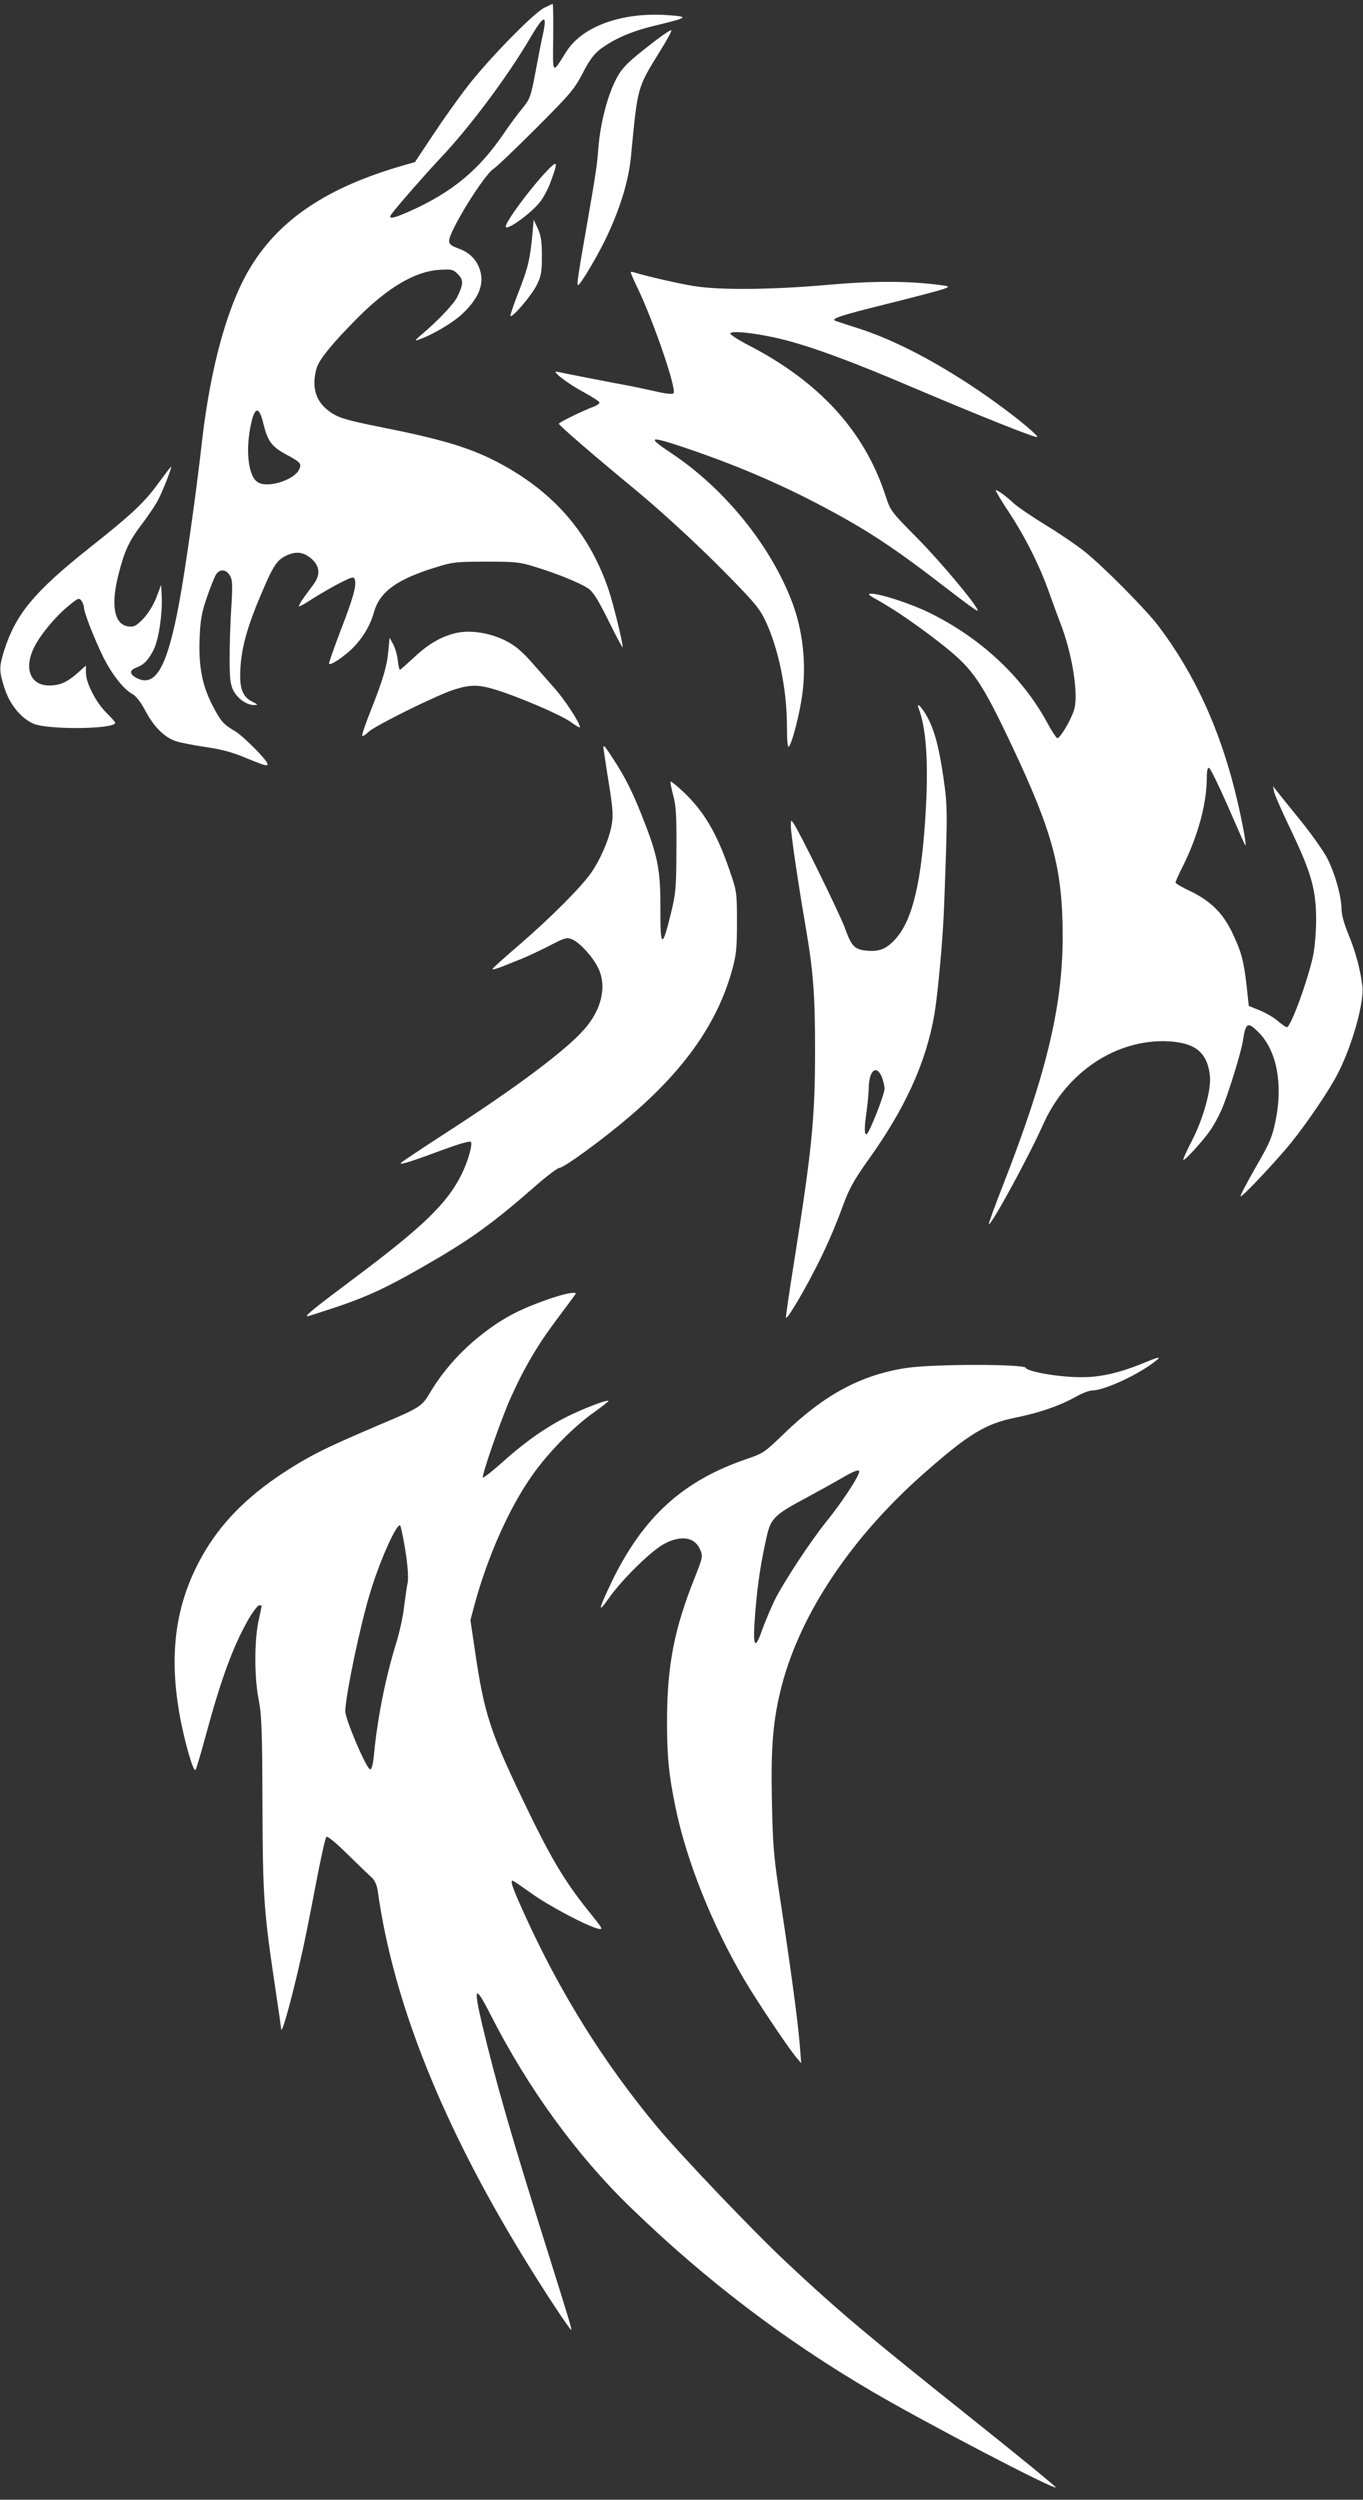 <?xml version="1.0" standalone="no"?>
<!DOCTYPE svg PUBLIC "-//W3C//DTD SVG 20010904//EN"
 "http://www.w3.org/TR/2001/REC-SVG-20010904/DTD/svg10.dtd">
<svg version="1.0" xmlns="http://www.w3.org/2000/svg"
 width="698pt" height="1280pt" viewBox="0 0 698 1280"
 preserveAspectRatio="xMidYMid meet">
<rect x="0" y="0" width="698" height="1280" fill="#333333" stroke="none"/>
<g transform="translate(0,1280) scale(0.1,-0.1)"
fill="#ffffff" stroke="none">
<path d="M2785 12759 c-55 -29 -282 -261 -389 -399 -49 -63 -130 -177 -180
-253 l-91 -137 -70 -20 c-377 -110 -618 -270 -767 -510 -119 -190 -208 -508
-253 -895 -30 -270 -86 -662 -116 -824 -61 -332 -120 -440 -215 -395 -41 20
-44 41 -7 55 40 15 62 38 90 92 26 53 46 187 41 279 l-3 53 -24 -64 c-16 -40
-41 -81 -67 -109 -35 -36 -47 -43 -74 -40 -76 7 -95 110 -51 275 30 116 53
165 122 255 33 44 69 98 80 121 24 46 71 167 65 167 -2 0 -31 -38 -64 -83 -74
-102 -135 -159 -357 -335 -280 -223 -374 -336 -434 -524 -26 -84 -26 -105 2
-191 26 -84 86 -156 149 -183 77 -32 418 -28 418 5 0 4 -20 26 -44 50 -54 53
-106 154 -106 206 l0 37 -39 -35 c-56 -50 -93 -67 -149 -67 -97 0 -131 87 -77
196 32 64 107 155 175 211 50 41 55 43 67 27 7 -10 13 -26 13 -35 0 -25 53
-160 100 -256 44 -87 105 -165 150 -188 16 -9 41 -40 63 -82 43 -82 97 -137
154 -157 23 -8 92 -22 155 -31 82 -12 139 -27 207 -56 98 -40 111 -44 111 -31
0 18 -126 145 -168 169 -59 34 -73 52 -116 135 -51 101 -69 196 -64 336 4 99
10 132 37 212 18 52 39 105 47 118 19 29 50 28 70 -3 14 -22 16 -43 9 -158 -5
-72 -9 -190 -9 -262 0 -108 3 -136 18 -169 22 -43 68 -76 106 -76 23 0 23 1
-8 17 -44 21 -62 60 -62 130 0 125 30 242 114 436 55 130 75 159 120 181 52
25 90 20 131 -15 42 -37 47 -80 13 -128 -13 -17 -36 -49 -52 -71 -16 -22 -27
-42 -25 -45 3 -2 36 17 74 42 39 24 100 60 138 79 57 29 68 32 73 19 12 -29
-6 -94 -71 -262 -35 -92 -62 -169 -60 -172 8 -8 57 23 106 66 60 55 103 123
124 198 30 106 118 169 320 231 83 26 103 28 255 28 152 0 172 -2 254 -28 109
-33 224 -80 268 -109 25 -17 50 -56 105 -167 39 -80 72 -140 72 -135 1 23 -49
227 -74 300 -93 270 -258 470 -510 617 -164 95 -305 141 -641 208 -210 42
-242 53 -293 96 -57 48 -75 120 -50 207 12 45 81 129 209 258 155 156 295 239
417 247 67 4 73 3 98 -22 29 -29 29 -49 -2 -114 -17 -37 -98 -122 -178 -190
-38 -32 -44 -40 -23 -32 71 24 177 87 226 133 81 77 111 147 92 217 -15 56
-54 97 -111 117 -38 14 -49 22 -49 40 0 49 177 336 228 369 15 9 113 103 218
208 175 175 195 199 238 281 34 67 58 98 90 123 71 53 158 91 273 119 178 43
184 47 78 55 -237 18 -443 -56 -525 -187 -74 -117 -69 -122 -67 73 1 94 0 172
-3 172 -3 -1 -23 -10 -45 -21z m5 -75 c0 -8 -4 -34 -9 -57 -6 -23 -22 -107
-37 -187 -26 -138 -30 -147 -69 -195 -23 -27 -66 -86 -96 -130 -126 -185 -263
-299 -477 -395 -89 -40 -118 -45 -97 -16 31 42 173 204 250 286 149 157 343
416 461 617 52 89 74 112 74 77z m-1440 -2058 c21 -85 42 -113 113 -152 77
-41 83 -48 69 -78 -24 -53 -157 -96 -209 -67 -48 25 -66 147 -42 277 21 115
45 122 69 20z"/>
<path d="M3359 12594 c-153 -118 -178 -143 -213 -218 -40 -85 -73 -219 -82
-336 -6 -87 -14 -135 -59 -395 -45 -255 -52 -305 -45 -305 12 0 107 161 149
252 69 147 110 284 122 404 35 365 31 351 149 542 35 56 61 104 58 107 -3 3
-38 -20 -79 -51z"/>
<path d="M2799 11923 c-86 -91 -209 -258 -209 -283 0 -27 139 74 180 132 16
22 38 63 48 92 42 111 39 120 -19 59z"/>
<path d="M2726 11595 c-12 -125 -22 -167 -71 -292 -25 -64 -43 -118 -41 -121
10 -10 108 105 134 157 24 49 27 67 27 151 0 75 -5 105 -21 140 l-21 45 -7
-80z"/>
<path d="M3230 11405 c0 -3 17 -43 39 -88 84 -179 198 -513 180 -531 -6 -6
-44 -2 -101 12 -51 11 -106 23 -123 26 -52 9 -349 67 -370 72 -39 10 51 -60
134 -104 44 -24 81 -48 81 -53 0 -5 -11 -14 -24 -19 -66 -25 -186 -84 -184
-90 5 -12 183 -166 398 -343 127 -106 283 -249 412 -377 175 -176 212 -217
242 -277 70 -140 116 -358 116 -552 0 -72 4 -111 9 -105 18 17 59 180 71 279
19 154 0 317 -51 455 -108 290 -343 583 -616 766 -126 84 -121 92 24 45 261
-86 487 -180 709 -295 259 -135 393 -223 680 -445 80 -62 147 -111 150 -108
11 11 -181 242 -308 371 -136 137 -138 140 -164 220 -108 330 -339 582 -704
770 -50 26 -90 52 -90 58 0 18 146 1 272 -31 147 -37 356 -114 653 -241 358
-152 634 -262 647 -258 6 2 -40 44 -103 94 -271 212 -566 381 -799 458 -63 20
-121 39 -129 42 -32 11 16 27 266 89 144 36 274 70 290 77 27 11 27 12 -27 19
-163 21 -338 21 -577 0 -284 -25 -549 -27 -678 -6 -77 12 -246 51 -307 70 -10
4 -18 4 -18 0z"/>
<path d="M5165 10180 c87 -132 160 -279 208 -415 20 -55 45 -125 57 -155 61
-156 95 -368 70 -446 -15 -50 -71 -144 -85 -144 -5 0 -29 36 -52 79 -127 235
-342 436 -607 565 -94 46 -248 96 -295 96 -21 0 -14 -7 39 -36 92 -52 218
-139 343 -239 140 -113 186 -180 335 -495 213 -450 264 -638 264 -985 0 -357
-83 -704 -306 -1275 -42 -107 -74 -195 -72 -198 11 -10 204 345 277 508 119
270 375 440 640 428 140 -7 202 -57 215 -176 8 -70 -34 -222 -94 -337 -27 -52
-46 -95 -42 -95 11 0 103 101 137 151 18 25 44 73 58 105 32 72 100 292 110
354 14 96 25 101 84 40 90 -93 122 -265 83 -450 -17 -83 -29 -112 -102 -238
-45 -79 -80 -145 -77 -148 6 -7 183 181 260 276 87 109 199 274 241 359 73
144 132 359 123 440 -10 85 -35 178 -71 265 -22 53 -36 103 -36 130 0 65 -35
189 -75 265 -20 37 -81 123 -136 191 -55 67 -109 135 -120 149 l-20 26 6 -30
c3 -16 44 -109 91 -206 100 -211 124 -296 124 -451 0 -59 -7 -140 -15 -180
-27 -127 -115 -368 -135 -368 -5 0 -25 14 -45 31 -19 17 -61 42 -93 55 l-57
23 -11 103 c-15 131 -27 174 -74 273 -48 100 -111 162 -215 212 -41 19 -75 39
-75 44 0 5 17 44 39 87 76 152 121 319 121 449 0 37 4 53 12 51 6 -2 49 -89
95 -194 45 -104 85 -193 88 -199 13 -25 -10 103 -41 235 -83 350 -215 638
-402 885 -68 89 -286 308 -378 381 -44 35 -137 98 -205 139 -68 42 -140 91
-159 109 -37 35 -80 66 -91 66 -3 0 26 -50 66 -110z"/>
<path d="M2342 9560 c-77 -16 -147 -56 -219 -124 -39 -36 -73 -66 -75 -66 -3
0 -8 22 -11 49 -3 28 -14 65 -24 83 l-18 33 -6 -65 c-7 -82 -28 -151 -90 -308
-28 -69 -47 -127 -44 -130 3 -3 18 6 33 21 34 32 355 191 441 217 80 25 122
25 207 -1 121 -37 337 -130 387 -166 26 -19 47 -31 47 -27 0 22 -78 142 -133
203 -34 38 -84 96 -112 127 -27 32 -67 70 -89 85 -79 58 -205 87 -294 69z"/>
<path d="M4704 9174 c39 -101 51 -274 37 -523 -21 -366 -67 -561 -155 -659
-46 -51 -83 -66 -147 -60 -63 6 -78 21 -113 118 -27 73 -233 493 -262 534 -13
19 -14 19 -14 -14 0 -39 37 -290 74 -505 41 -237 50 -356 50 -640 0 -350 -16
-508 -104 -1065 -27 -168 -47 -306 -45 -308 6 -6 67 93 128 208 66 124 117
238 167 375 29 78 55 125 119 215 195 271 302 504 346 755 18 108 44 388 50
560 18 482 18 504 -4 655 -22 156 -48 250 -87 317 -26 46 -53 70 -40 37z
m-188 -1889 c7 -19 14 -46 14 -60 0 -23 -54 -166 -82 -219 -20 -37 -25 1 -12
89 7 50 13 112 13 138 2 87 40 117 67 52z"/>
<path d="M3090 8973 c0 -5 9 -62 19 -128 32 -197 33 -221 21 -282 -15 -70 -56
-164 -101 -230 -51 -74 -209 -232 -364 -366 -77 -66 -142 -124 -143 -129 -2
-4 18 0 45 11 26 10 73 29 103 41 30 12 94 42 143 67 80 42 90 44 117 33 38
-16 102 -85 131 -142 49 -94 22 -217 -71 -321 -95 -107 -347 -296 -696 -521
-126 -82 -233 -153 -239 -159 -17 -16 40 1 198 60 92 34 152 52 158 46 11 -11
-14 -99 -48 -168 -74 -148 -197 -267 -550 -531 -211 -158 -255 -194 -238 -194
3 0 65 20 138 44 164 55 262 100 447 206 245 140 357 220 582 417 58 51 114
93 123 93 23 0 231 152 364 267 282 241 449 482 522 753 20 72 23 109 23 240
0 153 -1 156 -38 264 -65 189 -130 300 -235 400 -34 32 -64 56 -67 54 -2 -3 4
-34 13 -69 15 -53 18 -102 17 -279 -1 -198 -3 -224 -28 -326 -44 -182 -55
-179 -54 16 1 195 -12 269 -78 440 -58 151 -95 227 -156 322 -48 75 -58 87
-58 71z"/>
<path d="M2790 6141 c-142 -51 -228 -98 -335 -184 -101 -81 -186 -178 -249
-282 -46 -78 -51 -81 -261 -170 -244 -104 -319 -140 -420 -200 -256 -154 -415
-317 -520 -530 -116 -235 -140 -490 -76 -803 26 -125 62 -245 72 -235 4 4 26
78 49 163 82 304 142 466 222 608 23 39 48 72 55 72 7 0 13 -1 13 -2 0 -2 -7
-37 -16 -78 -22 -103 -22 -291 1 -405 15 -77 18 -157 19 -540 2 -482 7 -544
71 -970 14 -93 25 -172 25 -175 2 -35 60 176 109 400 12 52 42 203 67 335 25
132 50 244 55 249 5 6 48 -28 110 -90 56 -54 112 -109 125 -120 14 -14 25 -39
29 -70 79 -567 331 -1197 753 -1884 101 -165 230 -360 237 -360 5 0 -9 46
-120 400 -183 580 -266 868 -336 1164 -46 196 -37 207 43 50 191 -376 443
-723 720 -990 383 -371 786 -677 1233 -939 278 -163 930 -503 942 -492 2 3
-186 157 -419 343 -549 438 -689 555 -958 807 -172 161 -546 553 -668 700
-274 330 -496 687 -678 1089 -60 132 -72 168 -59 168 4 0 47 -30 98 -66 89
-64 282 -166 340 -180 27 -6 24 -1 -36 74 -137 169 -206 285 -355 597 -160
334 -193 436 -237 734 l-26 175 21 79 c68 250 180 501 298 666 81 115 211 247
315 320 42 30 75 56 73 58 -6 6 -99 -28 -185 -68 -116 -54 -233 -134 -352
-241 -55 -49 -103 -87 -106 -84 -8 8 89 287 138 399 68 153 137 273 236 405
52 70 97 130 100 135 11 17 -60 3 -157 -32z m-715 -1275 c13 -82 17 -139 13
-168 -5 -24 -13 -81 -19 -128 -5 -47 -23 -128 -39 -180 -56 -180 -98 -392
-115 -577 -5 -47 -11 -73 -19 -73 -19 0 -129 259 -128 299 4 91 76 437 128
607 47 156 130 344 152 344 4 0 16 -56 27 -124z"/>
<path d="M5865 5824 c-125 -52 -225 -76 -325 -76 -111 -1 -279 28 -287 48 -8
20 -480 20 -613 -1 -230 -35 -420 -137 -626 -337 -96 -93 -106 -100 -185 -127
-332 -112 -537 -299 -699 -636 -67 -141 -70 -161 -11 -77 68 96 215 240 281
276 87 47 159 36 186 -30 14 -33 13 -39 -30 -147 -102 -256 -138 -439 -140
-712 -1 -192 8 -289 44 -463 57 -274 187 -598 351 -878 60 -102 212 -330 259
-389 l33 -40 -7 90 c-9 118 -45 384 -96 720 -38 248 -42 292 -47 530 -6 288 6
421 51 596 98 373 362 765 736 1092 223 196 308 247 460 278 120 24 223 59
306 105 33 19 72 34 86 34 57 0 211 68 303 134 59 42 52 44 -30 10z m-1465
-559 c0 -24 -89 -159 -171 -260 -78 -97 -215 -305 -260 -395 -20 -41 -49 -110
-65 -153 -40 -116 -51 -91 -36 90 12 147 29 255 59 388 20 89 41 110 199 194
65 35 148 81 184 102 61 36 90 47 90 34z"/>
</g>
</svg>
